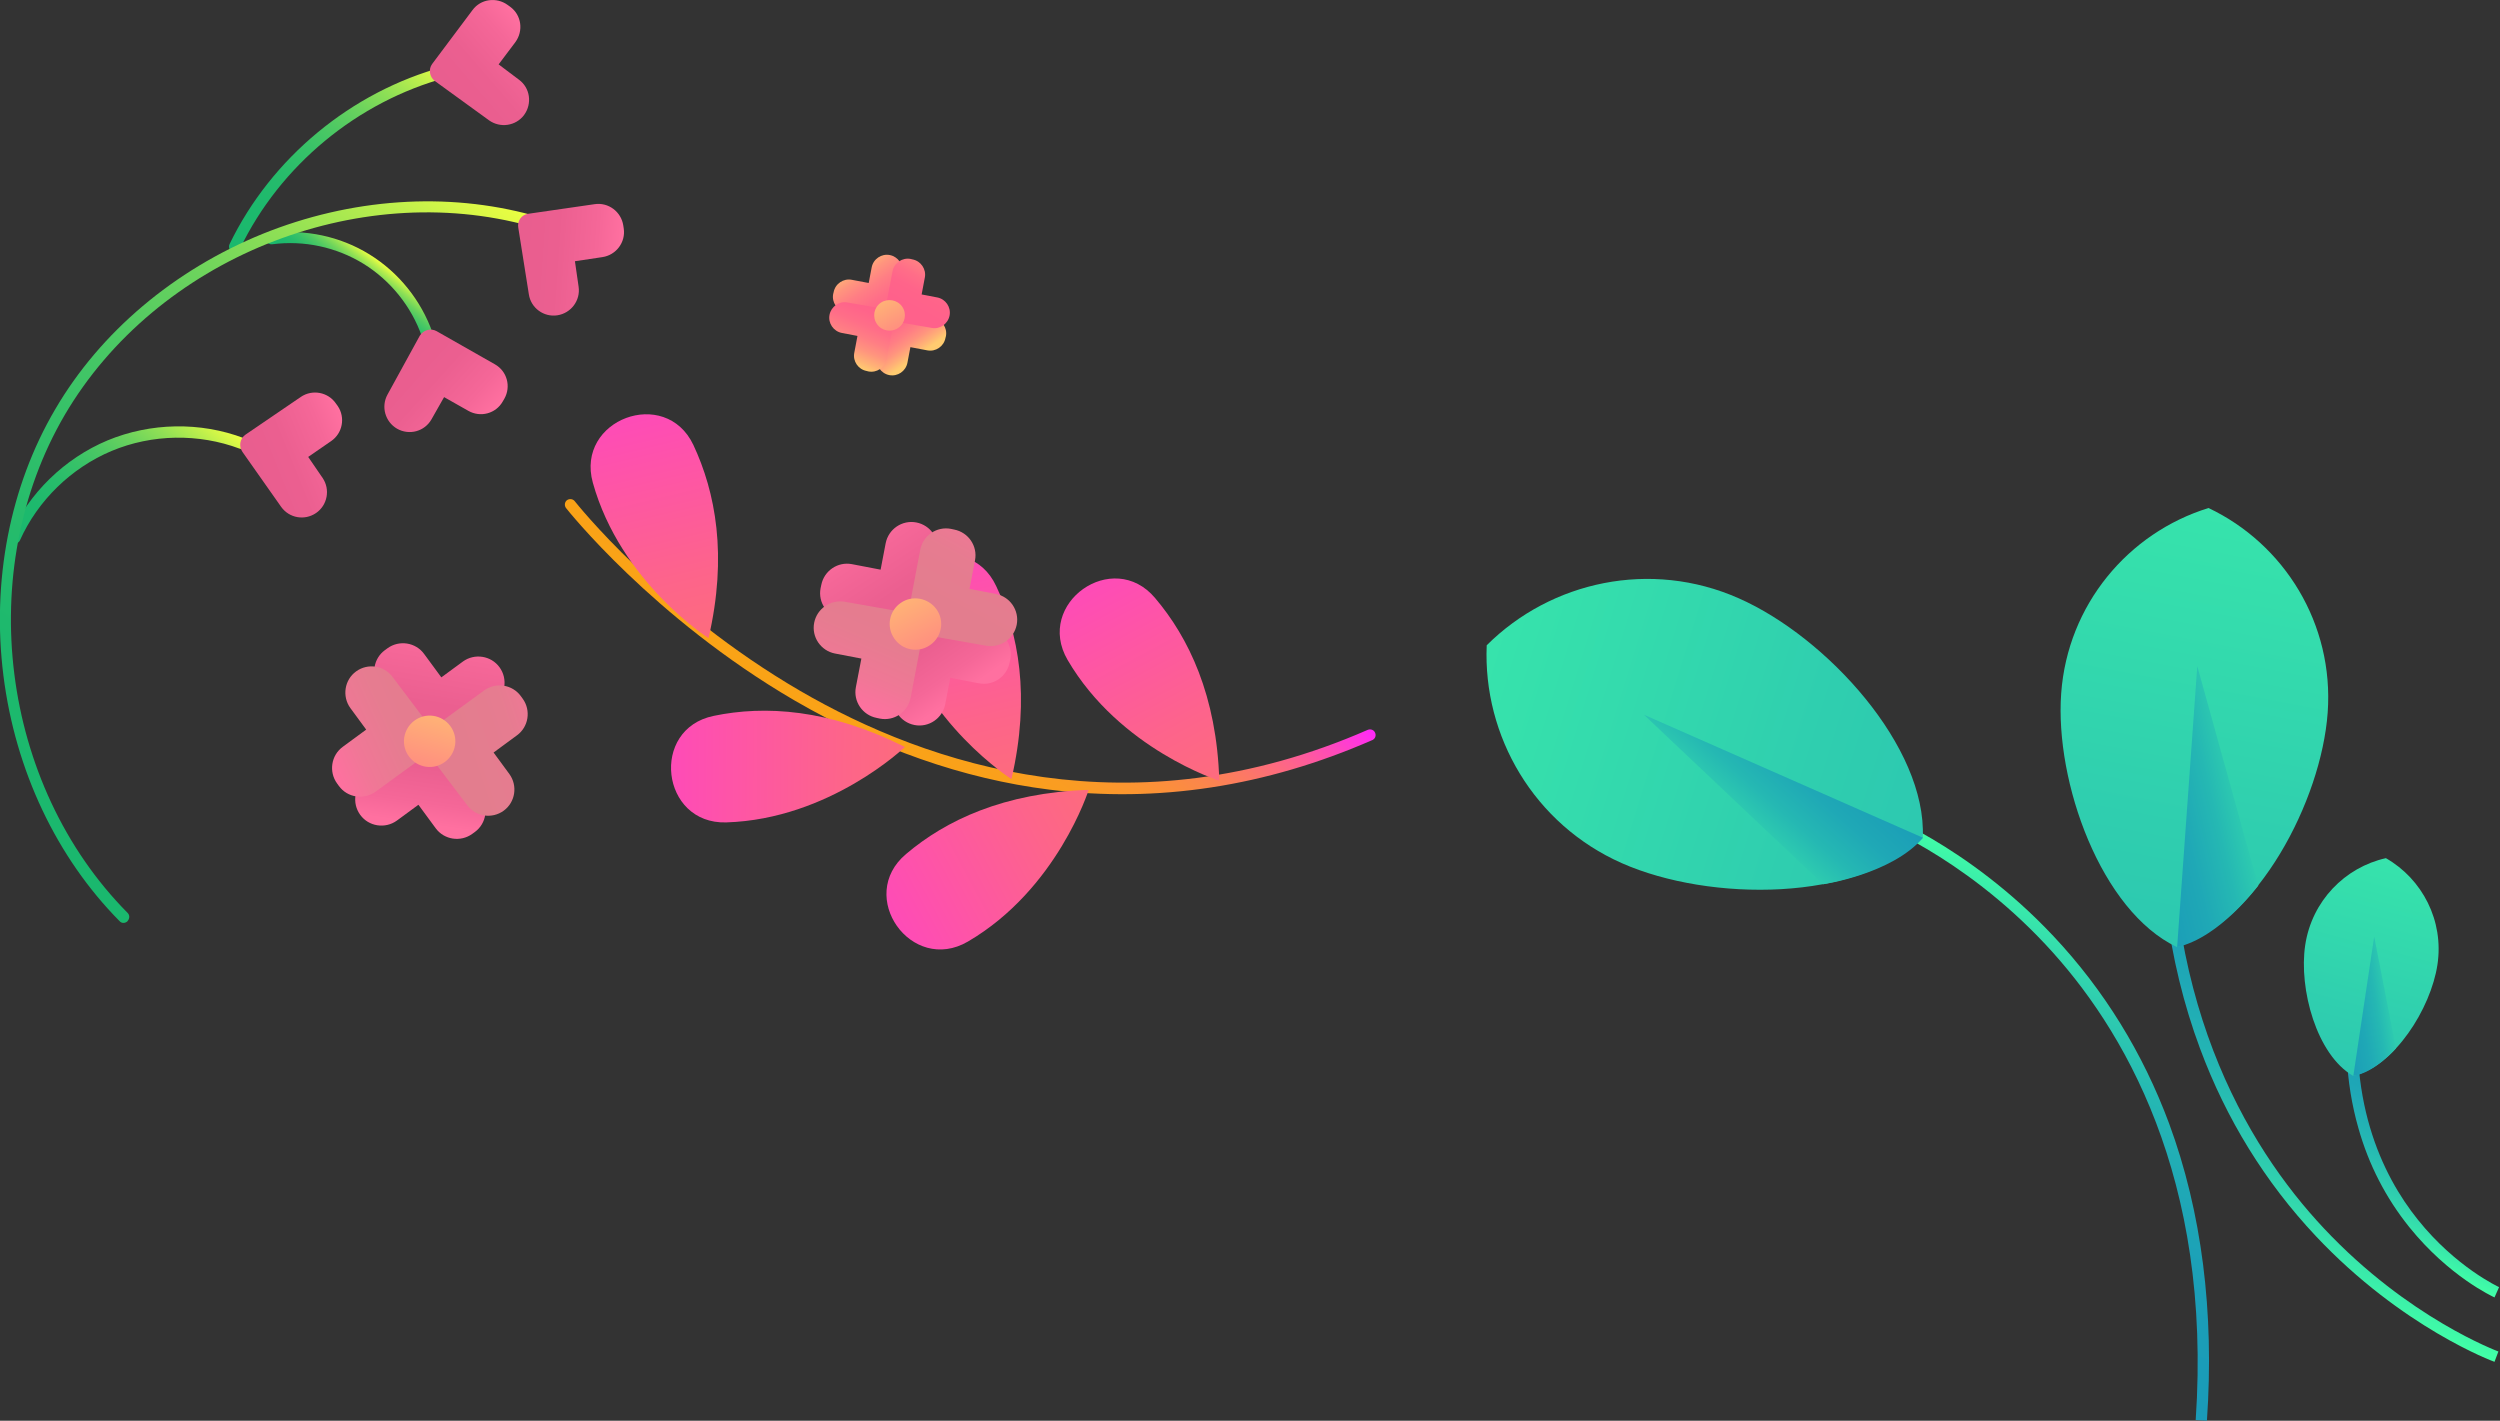 <?xml version="1.0" encoding="UTF-8"?> <svg xmlns="http://www.w3.org/2000/svg" width="1091" height="620" viewBox="0 0 1091 620" fill="none"><rect x="0" y="0" width="1091" height="620" fill="#333333" stroke="none"/><g clip-path="url(#clip0_2016_589)"><path d="M963.1 620L958.2 619.7C965.4 513.7 926.5 448.3 892.6 412.1C855.8 372.8 816.8 358.4 816.4 358.2L818.1 353.6C818.5 353.7 858.5 368.5 896.1 408.5C918.2 432 935.2 459.6 946.6 490.3C960.8 528.8 966.4 572.4 963.1 620Z" fill="url(#paint0_linear_2016_589)"></path><path d="M1088.6 594.3C1088.2 594.2 1048.2 579.4 1010.6 539.4C988.5 515.9 971.5 488.3 960.1 457.6C945.8 419.2 940.2 375.6 943.5 328L948.4 328.3C941.2 434.4 980.2 499.9 1014.2 536.1C1051 575.3 1089.9 589.6 1090.3 589.8L1088.6 594.3Z" fill="url(#paint1_linear_2016_589)"></path><path d="M963.8 221.7C928.8 232.5 902.3 263.9 899.5 302.6C896.7 341.3 916.9 397.6 950 413.3C985 402.5 1013 349.7 1015.8 311C1018.6 272.3 996.9 237.4 963.8 221.7Z" fill="url(#paint2_linear_2016_589)"></path><path d="M950.1 413.3L958.9 290.7L985.5 386.5C985.4 386.5 968.9 409.1 950.1 413.3Z" fill="url(#paint3_linear_2016_589)"></path><path d="M1088.6 566.2C1087.8 565.8 1068.8 557.1 1051.4 535.5C1041.2 522.8 1033.7 508.3 1029.2 492.3C1023.5 472.4 1022.4 450.3 1025.9 426.5L1030.7 427.2C1023.1 479.3 1039.7 513 1055.1 532.2C1071.7 553 1090.4 561.6 1090.6 561.7L1088.6 566.2Z" fill="url(#paint4_linear_2016_589)"></path><path d="M1041.2 374.5C1023.3 378.5 1008.9 393.2 1006 412.4C1003.1 431.6 1011 460.4 1026.9 469.5C1044.8 465.5 1060.8 440.2 1063.7 421C1066.6 401.8 1057.1 383.6 1041.2 374.5Z" fill="url(#paint5_linear_2016_589)"></path><path d="M1027 469.5L1036.1 408.7L1045.6 457.5C1045.6 457.5 1036.5 468.1 1027 469.5Z" fill="url(#paint6_linear_2016_589)"></path><path d="M648.8 281.6C676.9 253.6 720.4 244.1 758.8 261.1C797.3 278.1 840.9 326 839.1 365.6C811 393.6 746.3 393.7 707.8 376.7C669.4 359.7 647.1 321.2 648.8 281.6Z" fill="url(#paint7_linear_2016_589)"></path><path d="M839.2 365.6L717.4 311.9L795.6 385.9C795.6 385.9 825.6 381.5 839.2 365.6Z" fill="url(#paint8_linear_2016_589)"></path><path d="M599.2 322.8C599.1 322.9 598.9 323 598.8 323C552.4 343.3 505 350.5 458 344.6C420.4 339.9 382.9 326.7 346.6 305.6C284.9 269.6 247.4 222.2 247 221.7C246.2 220.6 246.4 219.1 247.4 218.3C248.5 217.5 250 217.7 250.8 218.7C251.2 219.2 288.2 266 349.2 301.5C405.3 334.1 493.8 363.6 596.9 318.5C598.1 318 599.6 318.5 600.1 319.8C600.6 320.9 600.2 322.2 599.2 322.8Z" fill="url(#paint9_linear_2016_589)"></path><path d="M532.1 340.7C532.1 340.7 488.7 327 465.9 288C451.5 263.3 485.7 239.1 504.1 261C518.7 278.2 531 303.6 532.1 340.7Z" fill="url(#paint10_linear_2016_589)"></path><path d="M441.4 340C441.4 340 403 315.6 390.9 272.1C383.3 244.6 422.6 229.9 434.7 255.7C444.4 276.1 449.8 303.8 441.4 340Z" fill="url(#paint11_linear_2016_589)"></path><path d="M309.2 278.5C309.2 278.5 270.8 254.1 258.7 210.6C251.1 183.1 290.4 168.4 302.6 194.2C312.2 214.7 317.6 242.4 309.2 278.5Z" fill="url(#paint12_linear_2016_589)"></path><path d="M475.1 344.7C475.1 344.7 461.4 388.1 422.4 410.9C397.7 425.3 373.5 391.1 395.4 372.7C412.6 358.1 438 345.9 475.1 344.7Z" fill="url(#paint13_linear_2016_589)"></path><path d="M394.9 326C394.9 326 362.1 357.5 316.9 358.9C288.4 359.7 283.5 318.1 311.5 312.4C333.6 307.8 361.8 309.3 394.9 326Z" fill="url(#paint14_linear_2016_589)"></path><path d="M106.9 195.5C106.3 195.9 105.4 196.1 104.6 195.8C86.7 189.1 66.4 189.4 48.7 196.8C31.1 204.2 16.5 218.4 8.7 235.8C8.1 237 6.7 237.6 5.5 237C4.3 236.5 3.7 235 4.3 233.8C12.6 215.2 28.1 200.1 46.9 192.2C65.7 184.4 87.4 184 106.4 191.2C107.7 191.7 108.3 193.1 107.8 194.4C107.6 194.9 107.3 195.2 106.9 195.5Z" fill="url(#paint15_linear_2016_589)"></path><path d="M187.8 148C187.6 148.1 187.4 148.2 187.2 148.3C185.9 148.7 184.5 148.1 184.1 146.8C179.5 133.7 170.4 122.4 158.6 115.1C146.7 107.8 132.6 104.8 118.8 106.6C117.5 106.8 116.2 105.8 116.1 104.5C115.9 103.2 116.9 101.9 118.2 101.8C133.1 99.9 148.4 103.1 161.2 111C174 118.9 183.8 131.1 188.8 145.3C189 146.2 188.6 147.3 187.8 148Z" fill="url(#paint16_linear_2016_589)"></path><path d="M103.8 109.6C103.1 110.1 102.2 110.2 101.3 109.8C100.1 109.2 99.6 107.8 100.2 106.5C118.4 68.9 153.3 40 193.7 29.1C195 28.8 196.3 29.5 196.7 30.8C197.1 32.1 196.3 33.4 195 33.8C156 44.3 122.2 72.2 104.7 108.6C104.4 109 104.1 109.4 103.8 109.6Z" fill="url(#paint17_linear_2016_589)"></path><path d="M55.3 402.3C54.3 403 53 402.9 52.2 402C24.7 374.2 6.7 336.2 1.5 294.9C-3.7 253.6 4.3 212.3 24.1 178.6C43.8 144.9 76 117.8 114.5 102.1C153.1 86.5 195 83.6 232.7 94C234 94.4 234.8 95.7 234.4 97C234 98.3 232.7 99.1 231.4 98.7C155.5 77.7 68.2 113.1 28.3 181C-11.5 249 0.2 342.4 55.7 398.4C56.7 399.4 56.6 400.9 55.7 401.9C55.6 402.1 55.5 402.2 55.3 402.3Z" fill="url(#paint18_linear_2016_589)"></path><path d="M190.5 144.5L216 159C221.3 162 223.1 168.7 220.1 174L219.4 175.2C216.4 180.5 209.7 182.3 204.4 179.3L193.8 173.3L188.3 183C185.3 188.3 178.6 190.1 173.3 187.1C168.1 184.1 166.2 177.5 169.1 172.2L183.2 146.5C184.7 144 188 143.1 190.5 144.5Z" fill="url(#paint19_linear_2016_589)"></path><path d="M107.1 189.7L131.3 173.2C136.3 169.8 143.2 171.1 146.6 176.1L147.4 177.2C150.8 182.2 149.5 189.1 144.5 192.5L134.5 199.4L140.8 208.6C144.2 213.6 142.9 220.5 137.9 223.9C132.9 227.3 126.2 226.1 122.7 221.2L105.8 197.2C104.1 194.7 104.7 191.4 107.1 189.7Z" fill="url(#paint20_linear_2016_589)"></path><path d="M230.5 93.3L259.5 89.1C265.5 88.2 271.1 92.4 272 98.4L272.2 99.7C273.1 105.7 268.9 111.3 262.9 112.2L250.9 114L252.5 125.1C253.4 131.1 249.2 136.7 243.2 137.6C237.3 138.5 231.7 134.4 230.8 128.5L226.2 99.5C225.6 96.4 227.6 93.7 230.5 93.3Z" fill="url(#paint21_linear_2016_589)"></path><path d="M188.6 27.9L206.2 4.4C209.8 -0.5 216.7 -1.4 221.6 2.2L222.7 3C227.6 6.6 228.5 13.5 224.9 18.4L217.6 28.1L226.5 34.8C231.4 38.4 232.3 45.3 228.7 50.2C225.1 55 218.3 56 213.4 52.5L189.7 35.3C187.4 33.5 186.9 30.2 188.6 27.9Z" fill="url(#paint22_linear_2016_589)"></path><path d="M401.8 268.6L431.8 274.3C438 275.5 442.1 281.5 440.9 287.7L440.6 289.1C439.4 295.3 433.4 299.4 427.2 298.2L414.7 295.8L412.5 307.3C411.3 313.5 405.3 317.6 399.1 316.4C392.9 315.2 388.9 309.3 389.9 303.1L395.2 273C395.9 270.1 398.8 268.1 401.8 268.6Z" fill="url(#paint23_linear_2016_589)"></path><path d="M397.2 275.8L367.2 270.1C361 268.9 356.9 262.9 358.1 256.7L358.4 255.3C359.6 249.1 365.6 245 371.8 246.2L384.3 248.6L386.5 237.1C387.7 230.9 393.7 226.8 399.9 228C406.1 229.2 410.1 235.1 409.1 241.3L403.8 271.4C403.1 274.4 400.2 276.4 397.2 275.8Z" fill="url(#paint24_linear_2016_589)"></path><path d="M403.1 274.5L397.4 304.5C396.2 310.7 390.2 314.8 384 313.6L382.6 313.3C376.4 312.1 372.3 306.1 373.5 299.9L375.9 287.4L364.4 285.2C358.2 284 354.1 278 355.3 271.8C356.5 265.6 362.4 261.6 368.6 262.6L398.7 267.9C401.6 268.6 403.6 271.5 403.1 274.5Z" fill="url(#paint25_linear_2016_589)"></path><path d="M395.9 269.9L401.6 239.9C402.8 233.7 408.8 229.6 415 230.8L416.4 231.1C422.6 232.3 426.7 238.3 425.5 244.5L423.1 257L434.6 259.2C440.8 260.4 444.9 266.4 443.7 272.6C442.5 278.8 436.6 282.8 430.4 281.8L400.3 276.5C397.3 275.8 395.3 272.9 395.9 269.9Z" fill="url(#paint26_linear_2016_589)"></path><path d="M408.7 265.9C412.3 271 411 278 405.9 281.5C400.8 285.1 393.8 283.8 390.3 278.7C386.7 273.6 388 266.6 393.1 263.1C398.1 259.6 405.1 260.9 408.7 265.9Z" fill="url(#paint27_linear_2016_589)"></path><path d="M389.6 135.4L407.4 138.8C411.1 139.5 413.5 143.1 412.8 146.7L412.6 147.5C411.9 151.2 408.3 153.6 404.7 152.9L397.3 151.5L396 158.3C395.3 162 391.7 164.4 388.1 163.7C384.5 163 382 159.5 382.7 155.9L385.8 138.1C386.1 136.3 387.8 135.1 389.6 135.4Z" fill="url(#paint28_linear_2016_589)"></path><path d="M386.8 139.6L369 136.2C365.3 135.5 362.9 131.9 363.6 128.3L363.8 127.5C364.5 123.8 368.1 121.4 371.7 122.1L379.1 123.5L380.4 116.7C381.1 113 384.7 110.6 388.3 111.3C391.9 112 394.4 115.5 393.7 119.1L390.6 136.9C390.3 138.8 388.6 140 386.8 139.6Z" fill="url(#paint29_linear_2016_589)"></path><path d="M390.3 138.9L386.9 156.7C386.2 160.4 382.6 162.8 379 162.1L378.2 161.9C374.5 161.2 372.1 157.6 372.8 154L374.2 146.6L367.4 145.3C363.7 144.6 361.3 141 362 137.4C362.7 133.8 366.2 131.3 369.8 132L387.6 135.1C389.5 135.4 390.7 137.1 390.3 138.9Z" fill="url(#paint30_linear_2016_589)"></path><path d="M386.1 136.2L389.5 118.4C390.2 114.7 393.8 112.3 397.4 113L398.2 113.2C401.9 113.9 404.3 117.5 403.6 121.1L402.2 128.5L409 129.8C412.7 130.5 415.1 134.1 414.4 137.7C413.7 141.3 410.2 143.8 406.6 143.1L388.8 140C386.9 139.7 385.8 137.9 386.1 136.2Z" fill="url(#paint31_linear_2016_589)"></path><path d="M393.7 133.8C395.8 136.8 395.1 141 392 143.1C389 145.2 384.8 144.5 382.7 141.4C380.6 138.4 381.3 134.2 384.4 132.1C387.4 130.1 391.6 130.8 393.7 133.8Z" fill="url(#paint32_linear_2016_589)"></path><path d="M191.7 322.4L209.7 347.1C213.4 352.2 212.3 359.4 207.2 363.1L206.1 363.9C201 367.6 193.8 366.5 190.1 361.4L182.6 351.2L173.2 358.1C168.1 361.8 160.9 360.7 157.2 355.6C153.5 350.5 154.6 343.4 159.6 339.7L184 321.3C186.4 319.4 189.9 319.9 191.7 322.4Z" fill="url(#paint33_linear_2016_589)"></path><path d="M183.5 324.4L165.5 299.7C161.8 294.6 162.9 287.4 168 283.7L169.1 282.9C174.2 279.2 181.4 280.3 185.1 285.4L192.6 295.6L202 288.7C207.1 285 214.3 286.1 218 291.2C221.7 296.3 220.6 303.4 215.6 307.1L191.2 325.5C188.7 327.4 185.3 326.9 183.5 324.4Z" fill="url(#paint34_linear_2016_589)"></path><path d="M188.6 327.5L163.9 345.5C158.8 349.2 151.6 348.1 147.9 343L147.1 341.9C143.4 336.8 144.5 329.6 149.6 325.9L159.8 318.4L152.9 309C149.2 303.9 150.3 296.7 155.4 293C160.5 289.3 167.6 290.4 171.3 295.4L189.7 319.8C191.6 322.3 191.1 325.7 188.6 327.5Z" fill="url(#paint35_linear_2016_589)"></path><path d="M186.6 319.3L211.3 301.3C216.4 297.6 223.6 298.7 227.3 303.8L228.1 304.9C231.8 310 230.7 317.2 225.6 320.9L215.4 328.4L222.3 337.8C226 342.9 224.9 350.1 219.8 353.8C214.7 357.5 207.6 356.4 203.9 351.4L185.4 327C183.6 324.6 184.1 321.1 186.6 319.3Z" fill="url(#paint36_linear_2016_589)"></path><path d="M198.6 325.1C197.7 331.2 192 335.5 185.9 334.6C179.8 333.7 175.5 328 176.4 321.9C177.3 315.8 183 311.5 189.1 312.4C195.2 313.3 199.5 319 198.6 325.1Z" fill="url(#paint37_linear_2016_589)"></path></g><defs><linearGradient id="paint0_linear_2016_589" x1="923.106" y1="388.397" x2="857.57" y2="586.342" gradientUnits="userSpaceOnUse"><stop offset="0.003" stop-color="#42FFA7"></stop><stop offset="0.083" stop-color="#3AECAA"></stop><stop offset="0.23" stop-color="#2FCEAF"></stop><stop offset="0.387" stop-color="#25B8B3"></stop><stop offset="0.555" stop-color="#1FA8B6"></stop><stop offset="0.745" stop-color="#1B9EB7"></stop><stop offset="0.997" stop-color="#1A9BB8"></stop></linearGradient><linearGradient id="paint1_linear_2016_589" x1="983.599" y1="559.502" x2="1049.14" y2="361.556" gradientUnits="userSpaceOnUse"><stop offset="0.003" stop-color="#42FFA7"></stop><stop offset="0.083" stop-color="#3AECAA"></stop><stop offset="0.23" stop-color="#2FCEAF"></stop><stop offset="0.387" stop-color="#25B8B3"></stop><stop offset="0.555" stop-color="#1FA8B6"></stop><stop offset="0.745" stop-color="#1B9EB7"></stop><stop offset="0.997" stop-color="#1A9BB8"></stop></linearGradient><linearGradient id="paint2_linear_2016_589" x1="1005" y1="58.38" x2="754.857" y2="1373.07" gradientUnits="userSpaceOnUse"><stop offset="0.003" stop-color="#42FFA7"></stop><stop offset="0.083" stop-color="#3AECAA"></stop><stop offset="0.23" stop-color="#2FCEAF"></stop><stop offset="0.387" stop-color="#25B8B3"></stop><stop offset="0.555" stop-color="#1FA8B6"></stop><stop offset="0.745" stop-color="#1B9EB7"></stop><stop offset="0.997" stop-color="#1A9BB8"></stop></linearGradient><linearGradient id="paint3_linear_2016_589" x1="996.91" y1="341.845" x2="914.816" y2="361.552" gradientUnits="userSpaceOnUse"><stop offset="0.003" stop-color="#42FFA7"></stop><stop offset="0.083" stop-color="#3AECAA"></stop><stop offset="0.23" stop-color="#2FCEAF"></stop><stop offset="0.387" stop-color="#25B8B3"></stop><stop offset="0.555" stop-color="#1FA8B6"></stop><stop offset="0.745" stop-color="#1B9EB7"></stop><stop offset="0.997" stop-color="#1A9BB8"></stop></linearGradient><linearGradient id="paint4_linear_2016_589" x1="1037.05" y1="544.547" x2="1077.96" y2="447.006" gradientUnits="userSpaceOnUse"><stop offset="0.003" stop-color="#42FFA7"></stop><stop offset="0.083" stop-color="#3AECAA"></stop><stop offset="0.23" stop-color="#2FCEAF"></stop><stop offset="0.387" stop-color="#25B8B3"></stop><stop offset="0.555" stop-color="#1FA8B6"></stop><stop offset="0.745" stop-color="#1B9EB7"></stop><stop offset="0.997" stop-color="#1A9BB8"></stop></linearGradient><linearGradient id="paint5_linear_2016_589" x1="1068.09" y1="294.665" x2="892.57" y2="940.371" gradientUnits="userSpaceOnUse"><stop offset="0.003" stop-color="#42FFA7"></stop><stop offset="0.083" stop-color="#3AECAA"></stop><stop offset="0.23" stop-color="#2FCEAF"></stop><stop offset="0.387" stop-color="#25B8B3"></stop><stop offset="0.555" stop-color="#1FA8B6"></stop><stop offset="0.745" stop-color="#1B9EB7"></stop><stop offset="0.997" stop-color="#1A9BB8"></stop></linearGradient><linearGradient id="paint6_linear_2016_589" x1="1053.1" y1="435.66" x2="1011.41" y2="442.31" gradientUnits="userSpaceOnUse"><stop offset="0.003" stop-color="#42FFA7"></stop><stop offset="0.083" stop-color="#3AECAA"></stop><stop offset="0.23" stop-color="#2FCEAF"></stop><stop offset="0.387" stop-color="#25B8B3"></stop><stop offset="0.555" stop-color="#1FA8B6"></stop><stop offset="0.745" stop-color="#1B9EB7"></stop><stop offset="0.997" stop-color="#1A9BB8"></stop></linearGradient><linearGradient id="paint7_linear_2016_589" x1="471.563" y1="238.19" x2="1856.84" y2="665.49" gradientUnits="userSpaceOnUse"><stop offset="0.003" stop-color="#42FFA7"></stop><stop offset="0.083" stop-color="#3AECAA"></stop><stop offset="0.23" stop-color="#2FCEAF"></stop><stop offset="0.387" stop-color="#25B8B3"></stop><stop offset="0.555" stop-color="#1FA8B6"></stop><stop offset="0.745" stop-color="#1B9EB7"></stop><stop offset="0.997" stop-color="#1A9BB8"></stop></linearGradient><linearGradient id="paint8_linear_2016_589" x1="746.997" y1="374.205" x2="807.492" y2="305.62" gradientUnits="userSpaceOnUse"><stop offset="0.003" stop-color="#42FFA7"></stop><stop offset="0.083" stop-color="#3AECAA"></stop><stop offset="0.23" stop-color="#2FCEAF"></stop><stop offset="0.387" stop-color="#25B8B3"></stop><stop offset="0.555" stop-color="#1FA8B6"></stop><stop offset="0.745" stop-color="#1B9EB7"></stop><stop offset="0.997" stop-color="#1A9BB8"></stop></linearGradient><linearGradient id="paint9_linear_2016_589" x1="465.199" y1="216.009" x2="376.153" y2="332.094" gradientUnits="userSpaceOnUse"><stop offset="0.003" stop-color="#FF29F8"></stop><stop offset="0.033" stop-color="#FF32E7"></stop><stop offset="0.128" stop-color="#FE4CB6"></stop><stop offset="0.228" stop-color="#FD648B"></stop><stop offset="0.331" stop-color="#FC7767"></stop><stop offset="0.439" stop-color="#FB874A"></stop><stop offset="0.553" stop-color="#FB9333"></stop><stop offset="0.676" stop-color="#FA9C23"></stop><stop offset="0.814" stop-color="#FAA119"></stop><stop offset="0.997" stop-color="#FAA316"></stop></linearGradient><linearGradient id="paint10_linear_2016_589" x1="433.47" y1="175.88" x2="771.942" y2="806.134" gradientUnits="userSpaceOnUse"><stop offset="0.003" stop-color="#FF29F8"></stop><stop offset="0.033" stop-color="#FF32E7"></stop><stop offset="0.128" stop-color="#FE4CB6"></stop><stop offset="0.228" stop-color="#FD648B"></stop><stop offset="0.331" stop-color="#FC7767"></stop><stop offset="0.439" stop-color="#FB874A"></stop><stop offset="0.553" stop-color="#FB9333"></stop><stop offset="0.676" stop-color="#FA9C23"></stop><stop offset="0.814" stop-color="#FAA119"></stop><stop offset="0.997" stop-color="#FAA316"></stop></linearGradient><linearGradient id="paint11_linear_2016_589" x1="388.184" y1="155.416" x2="554.249" y2="851.266" gradientUnits="userSpaceOnUse"><stop offset="0.003" stop-color="#FF29F8"></stop><stop offset="0.033" stop-color="#FF32E7"></stop><stop offset="0.128" stop-color="#FE4CB6"></stop><stop offset="0.228" stop-color="#FD648B"></stop><stop offset="0.331" stop-color="#FC7767"></stop><stop offset="0.439" stop-color="#FB874A"></stop><stop offset="0.553" stop-color="#FB9333"></stop><stop offset="0.676" stop-color="#FA9C23"></stop><stop offset="0.814" stop-color="#FAA119"></stop><stop offset="0.997" stop-color="#FAA316"></stop></linearGradient><linearGradient id="paint12_linear_2016_589" x1="255.965" y1="93.962" x2="422.03" y2="789.811" gradientUnits="userSpaceOnUse"><stop offset="0.003" stop-color="#FF29F8"></stop><stop offset="0.033" stop-color="#FF32E7"></stop><stop offset="0.128" stop-color="#FE4CB6"></stop><stop offset="0.228" stop-color="#FD648B"></stop><stop offset="0.331" stop-color="#FC7767"></stop><stop offset="0.439" stop-color="#FB874A"></stop><stop offset="0.553" stop-color="#FB9333"></stop><stop offset="0.676" stop-color="#FA9C23"></stop><stop offset="0.814" stop-color="#FAA119"></stop><stop offset="0.997" stop-color="#FAA316"></stop></linearGradient><linearGradient id="paint13_linear_2016_589" x1="310.243" y1="443.353" x2="940.497" y2="104.882" gradientUnits="userSpaceOnUse"><stop offset="0.003" stop-color="#FF29F8"></stop><stop offset="0.033" stop-color="#FF32E7"></stop><stop offset="0.128" stop-color="#FE4CB6"></stop><stop offset="0.228" stop-color="#FD648B"></stop><stop offset="0.331" stop-color="#FC7767"></stop><stop offset="0.439" stop-color="#FB874A"></stop><stop offset="0.553" stop-color="#FB9333"></stop><stop offset="0.676" stop-color="#FA9C23"></stop><stop offset="0.814" stop-color="#FAA119"></stop><stop offset="0.997" stop-color="#FAA316"></stop></linearGradient><linearGradient id="paint14_linear_2016_589" x1="203.005" y1="333.758" x2="918.383" y2="338.072" gradientUnits="userSpaceOnUse"><stop offset="0.003" stop-color="#FF29F8"></stop><stop offset="0.033" stop-color="#FF32E7"></stop><stop offset="0.128" stop-color="#FE4CB6"></stop><stop offset="0.228" stop-color="#FD648B"></stop><stop offset="0.331" stop-color="#FC7767"></stop><stop offset="0.439" stop-color="#FB874A"></stop><stop offset="0.553" stop-color="#FB9333"></stop><stop offset="0.676" stop-color="#FA9C23"></stop><stop offset="0.814" stop-color="#FAA119"></stop><stop offset="0.997" stop-color="#FAA316"></stop></linearGradient><linearGradient id="paint15_linear_2016_589" x1="85.019" y1="174.697" x2="25.434" y2="252.375" gradientUnits="userSpaceOnUse"><stop offset="0.003" stop-color="#ECFF42"></stop><stop offset="0.007" stop-color="#EAFE42"></stop><stop offset="0.104" stop-color="#BAEE4D"></stop><stop offset="0.205" stop-color="#8FE055"></stop><stop offset="0.312" stop-color="#6BD35D"></stop><stop offset="0.423" stop-color="#4EC963"></stop><stop offset="0.54" stop-color="#37C268"></stop><stop offset="0.666" stop-color="#27BC6B"></stop><stop offset="0.808" stop-color="#1DB96D"></stop><stop offset="0.997" stop-color="#1AB86E"></stop></linearGradient><linearGradient id="paint16_linear_2016_589" x1="162.646" y1="111.649" x2="148.422" y2="130.192" gradientUnits="userSpaceOnUse"><stop offset="0.003" stop-color="#ECFF42"></stop><stop offset="0.007" stop-color="#EAFE42"></stop><stop offset="0.104" stop-color="#BAEE4D"></stop><stop offset="0.205" stop-color="#8FE055"></stop><stop offset="0.312" stop-color="#6BD35D"></stop><stop offset="0.423" stop-color="#4EC963"></stop><stop offset="0.54" stop-color="#37C268"></stop><stop offset="0.666" stop-color="#27BC6B"></stop><stop offset="0.808" stop-color="#1DB96D"></stop><stop offset="0.997" stop-color="#1AB86E"></stop></linearGradient><linearGradient id="paint17_linear_2016_589" x1="184.08" y1="20.612" x2="110.333" y2="116.752" gradientUnits="userSpaceOnUse"><stop offset="0.003" stop-color="#ECFF42"></stop><stop offset="0.007" stop-color="#EAFE42"></stop><stop offset="0.104" stop-color="#BAEE4D"></stop><stop offset="0.205" stop-color="#8FE055"></stop><stop offset="0.312" stop-color="#6BD35D"></stop><stop offset="0.423" stop-color="#4EC963"></stop><stop offset="0.54" stop-color="#37C268"></stop><stop offset="0.666" stop-color="#27BC6B"></stop><stop offset="0.808" stop-color="#1DB96D"></stop><stop offset="0.997" stop-color="#1AB86E"></stop></linearGradient><linearGradient id="paint18_linear_2016_589" x1="205.704" y1="73.109" x2="-9.984" y2="354.288" gradientUnits="userSpaceOnUse"><stop offset="0.003" stop-color="#ECFF42"></stop><stop offset="0.007" stop-color="#EAFE42"></stop><stop offset="0.104" stop-color="#BAEE4D"></stop><stop offset="0.205" stop-color="#8FE055"></stop><stop offset="0.312" stop-color="#6BD35D"></stop><stop offset="0.423" stop-color="#4EC963"></stop><stop offset="0.54" stop-color="#37C268"></stop><stop offset="0.666" stop-color="#27BC6B"></stop><stop offset="0.808" stop-color="#1DB96D"></stop><stop offset="0.997" stop-color="#1AB86E"></stop></linearGradient><linearGradient id="paint19_linear_2016_589" x1="209.684" y1="186.586" x2="170.874" y2="151.672" gradientUnits="userSpaceOnUse"><stop offset="0.006" stop-color="#FF70A0"></stop><stop offset="0.216" stop-color="#F56798"></stop><stop offset="0.551" stop-color="#EB5F90"></stop><stop offset="1" stop-color="#E85D8E"></stop></linearGradient><linearGradient id="paint20_linear_2016_589" x1="153.273" y1="190.88" x2="104.898" y2="210.503" gradientUnits="userSpaceOnUse"><stop offset="0.006" stop-color="#FF70A0"></stop><stop offset="0.216" stop-color="#F56798"></stop><stop offset="0.551" stop-color="#EB5F90"></stop><stop offset="1" stop-color="#E85D8E"></stop></linearGradient><linearGradient id="paint21_linear_2016_589" x1="271.429" y1="114.646" x2="219.353" y2="110.987" gradientUnits="userSpaceOnUse"><stop offset="0.006" stop-color="#FF70A0"></stop><stop offset="0.216" stop-color="#F56798"></stop><stop offset="0.551" stop-color="#EB5F90"></stop><stop offset="1" stop-color="#E85D8E"></stop></linearGradient><linearGradient id="paint22_linear_2016_589" x1="232.739" y1="14.111" x2="193.255" y2="48.262" gradientUnits="userSpaceOnUse"><stop offset="0.006" stop-color="#FF70A0"></stop><stop offset="0.216" stop-color="#F56798"></stop><stop offset="0.551" stop-color="#EB5F90"></stop><stop offset="1" stop-color="#E85D8E"></stop></linearGradient><linearGradient id="paint23_linear_2016_589" x1="420.305" y1="302.253" x2="394.506" y2="265.277" gradientUnits="userSpaceOnUse"><stop offset="0.006" stop-color="#FF70A0"></stop><stop offset="0.216" stop-color="#F56798"></stop><stop offset="0.551" stop-color="#EB5F90"></stop><stop offset="1" stop-color="#E85D8E"></stop></linearGradient><linearGradient id="paint24_linear_2016_589" x1="371.43" y1="230.955" x2="405.311" y2="281.927" gradientUnits="userSpaceOnUse"><stop offset="0.006" stop-color="#FF70A0"></stop><stop offset="0.216" stop-color="#F56798"></stop><stop offset="0.551" stop-color="#EB5F90"></stop><stop offset="1" stop-color="#E85D8E"></stop></linearGradient><linearGradient id="paint25_linear_2016_589" x1="368.04" y1="307.635" x2="389.382" y2="257.53" gradientUnits="userSpaceOnUse"><stop offset="0.006" stop-color="#FF70A0"></stop><stop offset="0.274" stop-color="#F07796"></stop><stop offset="0.585" stop-color="#E67C90"></stop><stop offset="1" stop-color="#E37D8E"></stop></linearGradient><linearGradient id="paint26_linear_2016_589" x1="441.462" y1="221.636" x2="416.894" y2="266.827" gradientUnits="userSpaceOnUse"><stop offset="0.006" stop-color="#FF70A0"></stop><stop offset="0.274" stop-color="#F07796"></stop><stop offset="0.585" stop-color="#E67C90"></stop><stop offset="1" stop-color="#E37D8E"></stop></linearGradient><linearGradient id="paint27_linear_2016_589" x1="387.14" y1="249.436" x2="451.808" y2="369.853" gradientUnits="userSpaceOnUse"><stop offset="0.006" stop-color="#FFCB70"></stop><stop offset="0.107" stop-color="#FFB276"></stop><stop offset="0.25" stop-color="#FF947E"></stop><stop offset="0.403" stop-color="#FF7E84"></stop><stop offset="0.568" stop-color="#FF6E88"></stop><stop offset="0.753" stop-color="#FF648A"></stop><stop offset="1" stop-color="#FF618B"></stop></linearGradient><linearGradient id="paint28_linear_2016_589" x1="400.549" y1="155.318" x2="385.269" y2="133.417" gradientUnits="userSpaceOnUse"><stop offset="0.006" stop-color="#FFCB70"></stop><stop offset="0.107" stop-color="#FFB276"></stop><stop offset="0.25" stop-color="#FF947E"></stop><stop offset="0.403" stop-color="#FF7E84"></stop><stop offset="0.568" stop-color="#FF6E88"></stop><stop offset="0.753" stop-color="#FF648A"></stop><stop offset="1" stop-color="#FF618B"></stop></linearGradient><linearGradient id="paint29_linear_2016_589" x1="371.601" y1="113.089" x2="391.668" y2="143.279" gradientUnits="userSpaceOnUse"><stop offset="0.006" stop-color="#FFCB70"></stop><stop offset="0.107" stop-color="#FFB276"></stop><stop offset="0.25" stop-color="#FF947E"></stop><stop offset="0.403" stop-color="#FF7E84"></stop><stop offset="0.568" stop-color="#FF6E88"></stop><stop offset="0.753" stop-color="#FF648A"></stop><stop offset="1" stop-color="#FF618B"></stop></linearGradient><linearGradient id="paint30_linear_2016_589" x1="369.593" y1="158.505" x2="382.234" y2="128.829" gradientUnits="userSpaceOnUse"><stop offset="0.006" stop-color="#FFCB70"></stop><stop offset="0.107" stop-color="#FFB276"></stop><stop offset="0.25" stop-color="#FF947E"></stop><stop offset="0.403" stop-color="#FF7E84"></stop><stop offset="0.568" stop-color="#FF6E88"></stop><stop offset="0.753" stop-color="#FF648A"></stop><stop offset="1" stop-color="#FF618B"></stop></linearGradient><linearGradient id="paint31_linear_2016_589" x1="413.08" y1="107.569" x2="398.529" y2="134.335" gradientUnits="userSpaceOnUse"><stop offset="0.006" stop-color="#FFCB70"></stop><stop offset="0.107" stop-color="#FFB276"></stop><stop offset="0.25" stop-color="#FF947E"></stop><stop offset="0.403" stop-color="#FF7E84"></stop><stop offset="0.568" stop-color="#FF6E88"></stop><stop offset="0.753" stop-color="#FF648A"></stop><stop offset="1" stop-color="#FF618B"></stop></linearGradient><linearGradient id="paint32_linear_2016_589" x1="380.906" y1="124.035" x2="419.208" y2="195.357" gradientUnits="userSpaceOnUse"><stop offset="0.006" stop-color="#FFCB70"></stop><stop offset="0.107" stop-color="#FFB276"></stop><stop offset="0.25" stop-color="#FF947E"></stop><stop offset="0.403" stop-color="#FF7E84"></stop><stop offset="0.568" stop-color="#FF6E88"></stop><stop offset="0.753" stop-color="#FF648A"></stop><stop offset="1" stop-color="#FF618B"></stop></linearGradient><linearGradient id="paint33_linear_2016_589" x1="182.269" y1="359.57" x2="188.694" y2="314.943" gradientUnits="userSpaceOnUse"><stop offset="0.006" stop-color="#FF70A0"></stop><stop offset="0.216" stop-color="#F56798"></stop><stop offset="0.551" stop-color="#EB5F90"></stop><stop offset="1" stop-color="#E85D8E"></stop></linearGradient><linearGradient id="paint34_linear_2016_589" x1="195.295" y1="274.114" x2="185.209" y2="334.483" gradientUnits="userSpaceOnUse"><stop offset="0.006" stop-color="#FF70A0"></stop><stop offset="0.216" stop-color="#F56798"></stop><stop offset="0.551" stop-color="#EB5F90"></stop><stop offset="1" stop-color="#E85D8E"></stop></linearGradient><linearGradient id="paint35_linear_2016_589" x1="140.429" y1="327.789" x2="190.247" y2="305.786" gradientUnits="userSpaceOnUse"><stop offset="0.006" stop-color="#FF70A0"></stop><stop offset="0.274" stop-color="#F07796"></stop><stop offset="0.585" stop-color="#E67C90"></stop><stop offset="1" stop-color="#E37D8E"></stop></linearGradient><linearGradient id="paint36_linear_2016_589" x1="252.8" y1="315.158" x2="203.984" y2="331.371" gradientUnits="userSpaceOnUse"><stop offset="0.006" stop-color="#FF70A0"></stop><stop offset="0.274" stop-color="#F07796"></stop><stop offset="0.585" stop-color="#E67C90"></stop><stop offset="1" stop-color="#E37D8E"></stop></linearGradient><linearGradient id="paint37_linear_2016_589" x1="194.139" y1="298.343" x2="159.087" y2="430.454" gradientUnits="userSpaceOnUse"><stop offset="0.006" stop-color="#FFCB70"></stop><stop offset="0.107" stop-color="#FFB276"></stop><stop offset="0.25" stop-color="#FF947E"></stop><stop offset="0.403" stop-color="#FF7E84"></stop><stop offset="0.568" stop-color="#FF6E88"></stop><stop offset="0.753" stop-color="#FF648A"></stop><stop offset="1" stop-color="#FF618B"></stop></linearGradient><clipPath id="clip0_2016_589"><rect width="1090.6" height="620" fill="white"></rect></clipPath></defs></svg> 